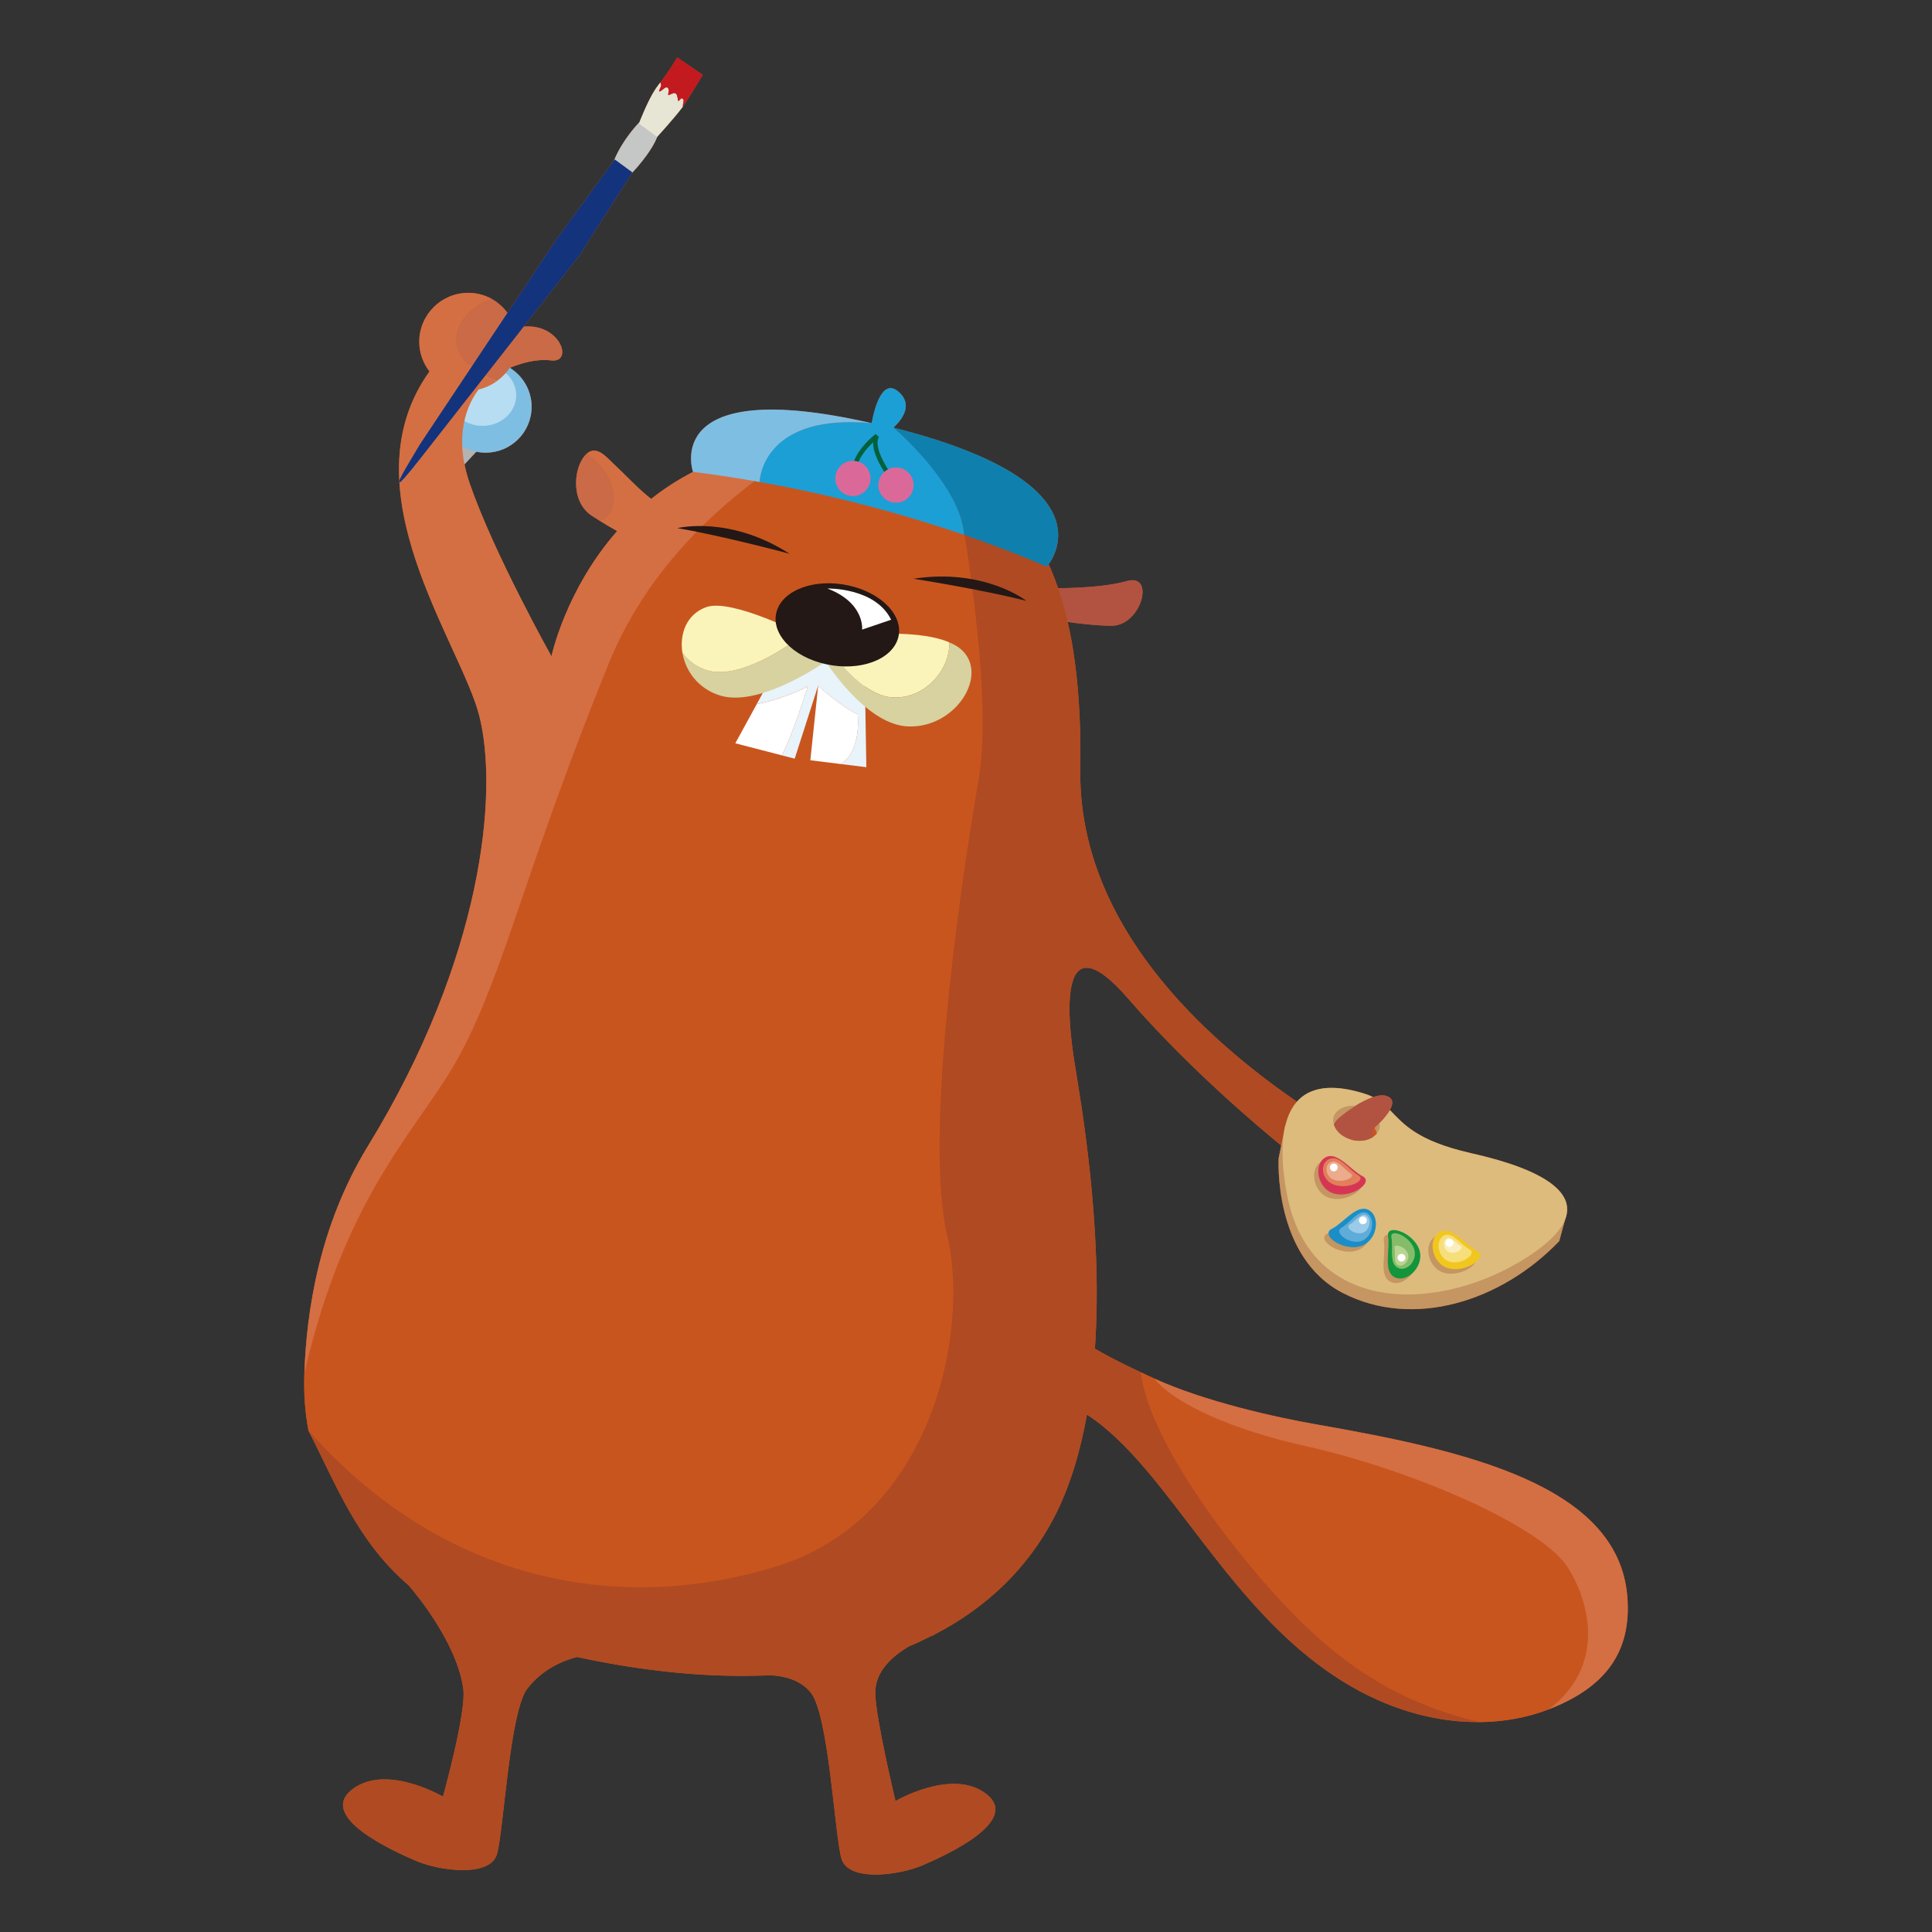 <?xml version="1.0" encoding="UTF-8"?>
<svg id="_レイヤー_1" xmlns="http://www.w3.org/2000/svg" version="1.1" viewBox="0 0 110 110">
  <rect x="0" y="0" width="110" height="110" fill="#333333" stroke="none"/>
  <!-- Generator: Adobe Illustrator 29.6.1, SVG Export Plug-In . SVG Version: 2.1.1 Build 9)  -->
  <defs>
    <style>
      .st0 {
        fill: #faeebf;
      }

      .st1 {
        fill: #b6ddf1;
      }

      .st2 {
        fill: #b25341;
      }

      .st3 {
        fill: #d7d29f;
      }

      .st4 {
        fill: #85bc6a;
      }

      .st5 {
        fill: #b9d492;
      }

      .st6 {
        fill: #9acbe8;
      }

      .st7 {
        fill: #dcbb7d;
      }

      .st8 {
        fill: #e8f3fa;
      }

      .st9 {
        fill: #b3b3b4;
      }

      .st10 {
        fill: #cb6a47;
      }

      .st11 {
        fill: #b04a22;
      }

      .st12 {
        fill: #1b8ec7;
      }

      .st13 {
        fill: #c21a1f;
      }

      .st14 {
        fill: #00613c;
      }

      .st15 {
        fill: #e27f5b;
      }

      .st16 {
        fill: #da699a;
      }

      .st17 {
        fill: #231815;
      }

      .st18 {
        fill: #60acd8;
      }

      .st19 {
        fill: #fff;
      }

      .st20 {
        fill: #c5c6c6;
      }

      .st21 {
        fill: #1c9fd5;
      }

      .st22 {
        fill: #dbb481;
      }

      .st23 {
        fill: #13337c;
      }

      .st24 {
        fill: #d63653;
      }

      .st25 {
        fill: #faf4ba;
      }

      .st26 {
        fill: #ecab8c;
      }

      .st27 {
        fill: #c59562;
      }

      .st28 {
        fill: #12953b;
      }

      .st29 {
        fill: #e7e5d4;
      }

      .st30 {
        fill: #c9551e;
      }

      .st31 {
        fill: #dadbda;
      }

      .st32 {
        fill: #7ebee3;
      }

      .st33 {
        fill: #d46f43;
      }

      .st34 {
        fill: #f6de7a;
      }

      .st35 {
        fill: #f1c71d;
      }

      .st36 {
        fill: #0f80ad;
      }
    </style>
  </defs>
  <path class="st30" d="M92.649,90.856c-.55-6.274-9.074-8.25-17.665-9.75-2.396-.415-6.419-1.318-9.285-2.627.593.737,1.722,1.474,3.214,2.14-1.492-.666-2.622-1.403-3.214-2.14-.249-.114-.491-.226-.734-.341.057.488.183,1.012.361,1.559-.172-.507-.298-1.026-.361-1.559-1.272-.594-2.089-1.032-2.625-1.35.477-6.977-.819-14.125-1.179-16.403-.348-2.213-1.022-8.252,3.082-3.516,3.436,3.964,7.477,7.352,8.703,8.351l-.143.726s-.334,5.629,3.667,7.68c3.998,2.046,9.007.486,12.308-2.964l.339-1.246c.884-2.284-3.764-3.395-5.391-3.767-3.091-.704-3.839-1.687-4.593-2.452.186-.323.22-.629-.131-.776-.227-.102-.516-.062-.823.046-.334.117-.688.308-1.016.513-.006-0-.012-.001-.018-.001.31-.196.662-.381,1.034-.512-.138-.071-.287-.136-.461-.19-2.008-.634-3.194-.315-3.873.451-7.43-5.115-12.447-11.561-12.337-18.922.047-3.147-.162-5.962-.72-8.395.686.1,1.595.205,2.47.22,1.731.026,2.541-3.008.908-2.547-1.222.347-3.079.401-3.928.407-.161-.469-.337-.923-.533-1.356.563-.784,2.797-4.85-8.819-7.782-.004-.003-.009-.008-.013-.011.578-.52,1.087-1.357.283-2.04-.908-.776-1.355.869-1.526,1.781-.023-.002-.043-.001-.066-.003-12.016-2.728-10.108,2.785-10.108,2.785.007.001.014.002.021.003-.887.455-1.691.972-2.403,1.539-.797-.631-1.172-1.088-2.505-2.353-.482-.451-.835-.504-1.157-.225-.73.634-.992,2.673.262,3.521.162.108.328.213.495.315.326.204.649.395.969.572-2.945,3.354-3.74,7.131-3.74,7.131,0,0-3.285-5.87-4.655-9.843-.132-.383-.223-.743-.292-1.087l.669-.719c.173.036.352.056.536.056,1.442,0,2.614-1.169,2.614-2.613,0-.939-.5-1.755-1.245-2.215.606-.252,1.505-.531,2.353-.425,1.293.161.54-2.112-1.56-1.925l3.15-4.021,3.04-4.755c.241-.255,1.075-1.182,1.406-2.023.003-.004,1.01-1.109,1.427-1.673.011-.017.026-.035.039-.057.413-.595,1.13-1.808,1.13-1.808l-1.451-.99s-.46.79-.973,1.438c-.059.079-.206.267-.252.339-.406.604-.837,1.68-.935,1.931l-.007-.005s-.923.923-1.437,2.168l.001.001-3.25,4.444s-1.273,1.912-2.818,4.233c-.24-.327-.542-.605-.896-.802-.397-.216-.848-.342-1.33-.342-1.542,0-2.793,1.248-2.793,2.789,0,.638.225,1.216.582,1.687-1.4,1.956-1.831,4.082-1.716,6.215-.029.079-.03.12.007.108.321,5.163,3.807,10.358,4.55,13.304,1.094,4.357.205,13.79-6.341,24.468-2.795,4.566-3.506,9.473-3.623,12.942-.039,1.123.034,2.221.238,3.278l0.0 0c1.579,3.062,2.749,6.27,5.709,8.805.53.621,2.735,3.314,3.1,5.865.192,1.347-1.156,6.158-1.156,6.158,0,0-3.272-1.925-5.197-.386-1.925,1.54,2.31,3.462,3.658,4.041,1.35.576,4.229.961,4.616-.387.385-1.346.714-8.12,1.732-9.426.883-1.134,2.085-1.603,2.818-1.793,3.81.817,7.197,1.139,10.199,1.064h.017c.283-.012.574-.004.854-.02.699.039,1.666.243,2.259,1.003,1.017,1.309,1.344,8.081,1.732,9.426.387,1.35,3.271.963,4.616.388,1.346-.578,5.579-2.503,3.655-4.042-1.924-1.539-5.193.384-5.193.384,0,0-1.148-4.794-1.152-6.156-.011-1.257,1.018-2.128,1.941-2.663.434-.176.841-.375,1.242-.577.118-.043.188-.064.188-.064,0,0-.021-.01-.026-.01,3.15-1.617,5.395-3.938,6.804-6.615.923-1.759,1.518-3.788,1.904-5.92,4.76,3.089,8.097,11.493,15.078,15.497,2.493,1.432,4.998,2.028,7.271,2.012-0,0-0-0-0-0.0 0,0,0.0 0.0 0.0 0,1.423-.013,2.745-.267,3.926-.72 0-0.0 0-0.0 0-0,3.22-1.238,4.764-3.259,4.487-6.472Z"/>
  <g>
    <g>
      <g>
        <path class="st31" d="M25.626,25.494l-.601,1.355s.005.413.324.479l.988-1.435c-.382.009-.592-.208-.712-.399Z"/>
        <path class="st9" d="M26.251,24.082l-.625,1.412c.12.191.33.407.712.399l-.988,1.435c.074.017.17.021.288-.017l1.999-2.151s-1.386-1.078-1.386-1.078Z"/>
      </g>
      <path class="st32" d="M30.269,23.161c0,1.443-1.172,2.613-2.614,2.613-1.446,0-2.613-1.169-2.613-2.613,0-1.442,1.167-2.612,2.613-2.612,1.442,0,2.614,1.169,2.614,2.612Z"/>
      <path class="st1" d="M29.392,22.503c0,.964-.861,1.744-1.919,1.744-1.057,0-1.914-.779-1.914-1.744,0-.964.857-1.743,1.914-1.743,1.058,0,1.919.779,1.919,1.743Z"/>
    </g>
    <path class="st10" d="M34.591,29.365c.691-.772.323-2.231-.826-3.257-.113-.102-.233-.192-.354-.28-.73.634-.992,2.673.262,3.521.162.108.328.213.495.315.158-.074.31-.167.423-.299Z"/>
    <path class="st2" d="M59.785,33.487s2.754.056,4.381-.406c1.633-.461.823,2.574-.908,2.547-1.729-.029-3.597-.411-3.597-.411"/>
    <path class="st30" d="M54.253,26.523c-1.288-.589-2.783-1-4.508-1.205-1.235-.148-2.379-.184-3.454-.148-4.241,2.493-9.188,6.542-11.663,12.671-4.831,11.943-5.845,17.276-8.389,22.104-2.181,4.151-6.907,6.772-8.91,18.241-.039,1.123.034,2.221.238,3.278,8.151,9.15,18.45,10.295,26.71,7.696,8.893-2.795,10.925-13.465,9.653-18.799-1.271-5.336.511-18.548,1.777-25.914.73-4.223-.376-12.024-1.455-17.923Z"/>
    <g>
      <path class="st33" d="M37.074,28.405c-.797-.631-1.172-1.088-2.505-2.353-.482-.451-.835-.504-1.157-.225.12.087.24.178.354.28,1.149,1.026,1.518,2.485.826,3.257-.113.132-.265.225-.423.299.326.204.649.395.969.572-2.945,3.354-3.74,7.131-3.74,7.131,0,0-3.285-5.87-4.655-9.843-.962-2.795-.094-4.545.504-5.346.385-.092.738-.257,1.046-.481-1.358-.433-2.304-1.338-2.304-2.393,0-.976.809-1.822,2.006-2.289-.397-.216-.848-.342-1.33-.342-1.542,0-2.793,1.248-2.793,2.789,0,.638.225,1.216.582,1.687-4.812,6.723,1.785,15.443,2.841,19.627,1.094,4.356.205,13.79-6.341,24.468-2.795,4.566-3.506,9.473-3.623,12.942,2.441-10.585,6.729-14.09,8.91-18.241,2.544-4.827,3.558-10.161,8.389-22.103,2.475-6.129,7.422-10.178,11.663-12.671-4.049.142-7.024,1.49-9.218,3.234Z"/>
      <path class="st10" d="M29.018,20.948c.605-.252,1.509-.534,2.359-.427,1.39.173.418-2.469-2.052-1.843-.209-.717-.698-1.31-1.332-1.663-1.196.466-2.006,1.313-2.006,2.289,0,1.056.945,1.961,2.304,2.393.279-.206.535-.453.727-.75Z"/>
    </g>
    <path class="st22" d="M76.225,63.728c-.116.068-.216.146-.294.244.003.011.013.021.019.033.011-.028.022-.049.022-.049,0,0,.107-.095.253-.228Z"/>
    <g>
      <path class="st20" d="M35.938,9.894s1.165-1.184,1.517-2.192l-1.062-.729s-.923.923-1.437,2.167l.982.754Z"/>
      <g>
        <path class="st29" d="M37.533,5.213c.223-.037.245-.413.632-.189.051.16-.031.297-.102.401.43-.403.471-.26.547.333.095-.035.13-.223.247-.15.182.057.004.301.022.46-.013.021-.028.04-.039.057-.418.565-1.428,1.674-1.428,1.674l-1.035-.766s.494-1.299.956-1.986c.046-.072.193-.26.252-.339.301-.024.044.351-.053.506Z"/>
        <path class="st13" d="M40.009,4.26s-.717,1.213-1.13,1.808c-.019-.159.103-.351-.022-.46-.085-.043-.146.115-.247.15-.076-.593-.195-.484-.547-.333-.07-.041.045-.198-.006-.357-.129-.256-.302.109-.524.146-.041-.066.101-.26.101-.351.003-.09-.028-.162-.048-.155.513-.648.973-1.438.973-1.438,0,0,1.451.99,1.451.99Z"/>
      </g>
      <path class="st23" d="M23.917,26.126l9.051-11.551,3.042-4.758-1.007-.739-3.295,4.506s-9.492,14.259-8.123,12.205c1.369-2.061-2.818,4.355.332.337Z"/>
    </g>
    <g>
      <path class="st11" d="M72.325,88.535c-3.089-3.199-6.89-6.401-7.36-10.398-1.271-.594-2.089-1.032-2.625-1.35.477-6.977-.819-14.125-1.179-16.403-.348-2.213-1.022-8.252,3.082-3.516,4.102,4.732,9.083,8.657,9.083,8.657l2.463-1.517c-8.489-5.301-14.401-12.216-14.281-20.205.129-8.572-1.62-14.698-7.254-17.281,1.079,5.899,2.186,13.701,1.455,17.923-1.267,7.366-3.049,20.578-1.777,25.914,1.271,5.334-.761,16.004-9.653,18.799-8.26,2.599-18.559,1.454-26.71-7.696,1.579,3.062,2.749,6.27,5.709,8.805.53.621,2.735,3.314,3.1,5.865.192,1.347-1.156,6.158-1.156,6.158,0,0-3.272-1.925-5.197-.386-1.925,1.54,2.31,3.462,3.658,4.041,1.35.576,4.229.961,4.616-.387.385-1.346.714-8.12,1.732-9.426.883-1.134,2.085-1.603,2.818-1.793,3.81.817,7.197,1.139,10.199,1.064h.017c.283-.012.574-.004.854-.02.699.039,1.666.243,2.259,1.003,1.017,1.309,1.344,8.081,1.732,9.426.387,1.35,3.271.963,4.616.388,1.346-.578,5.579-2.503,3.655-4.041-1.924-1.538-5.193.384-5.193.384,0,0-1.148-4.794-1.152-6.156-.011-1.257,1.019-2.128,1.941-2.663.434-.176.841-.374,1.242-.577.118-.043.188-.064.188-.064,0,0-.021-.01-.026-.01,3.15-1.617,5.395-3.938,6.804-6.615.923-1.759,1.518-3.788,1.904-5.92,4.76,3.089,8.097,11.493,15.078,15.497,2.493,1.432,4.998,2.028,7.271,2.012-2.058-1.444-8.703-6.193-11.911-9.512v-0Z"/>
      <path class="st33" d="M92.649,90.856c-.55-6.274-9.074-8.249-17.665-9.75-2.396-.415-6.419-1.318-9.285-2.627,1.186,1.474,4.519,2.948,8.602,3.854,6.137,1.365,13.434,4.567,14.935,6.883,1.304,2.016,2.188,5.667-1.074,8.112,3.22-1.238,4.764-3.259,4.487-6.472Z"/>
      <path class="st30" d="M89.236,89.216c-1.501-2.316-8.798-5.518-14.935-6.883-4.084-.907-7.417-2.38-8.602-3.854-.249-.114-.491-.226-.734-.341.471,3.997,5.364,10.334,8.449,13.534,3.208,3.32,6.412,5.321,10.822,6.376,1.423-.013,2.745-.267,3.926-.72,3.263-2.445,2.378-6.096,1.074-8.112Z"/>
    </g>
    <g>
      <path class="st21" d="M50.873,24.34c.578-.52,1.087-1.357.283-2.039-.908-.776-1.355.869-1.526,1.781-6.016-.505-6.365,2.894-6.382,3.361,4.718.839,8.758,2.024,11.645,3.01-.167-2.574-3.264-5.488-4.02-6.113Z"/>
      <path class="st36" d="M50.864,24.346c.354.28,3.853,3.41,4.028,6.107,2.956,1.013,4.707,1.815,4.707,1.815,0,0,4.197-4.666-8.735-7.923Z"/>
      <path class="st32" d="M49.615,24.09c-12.074-2.756-10.159,2.774-10.159,2.774,1.305.163,2.565.361,3.792.579.017-.472.452-3.884,6.367-3.353Z"/>
      <path class="st14" d="M48.558,27.211l.244-.068c-.03-.099-.038-.196-.038-.294,0-.675.581-1.32.952-1.668,0,.013-.007.019-.007.03,0,.886.929,2.095,1.058,2.254l.197-.159c-.376-.474-1.272-1.838-.92-2.425l-.191-.171c-.066.056-1.647,1.271-1.296,2.502Z"/>
      <path class="st16" d="M50.012,27.562c-.033.551.391,1.028.944,1.058.552.035,1.026-.386,1.057-.94.037-.553-.385-1.028-.937-1.063-.555-.033-1.031.39-1.064.945Z"/>
      <path class="st16" d="M47.561,27.182c-.036.552.385,1.026.939,1.062.551.031,1.028-.392,1.061-.942.034-.556-.387-1.029-.942-1.062-.551-.035-1.026.389-1.058.942Z"/>
    </g>
    <g>
      <g>
        <path class="st19" d="M43.084,40.092l-1.218,2.228,2.648.685c.62-1.157,1.476-3.917,1.476-3.917-1.268.631-2.412.91-2.906,1.004Z"/>
        <path class="st19" d="M48.835,40.667c-.951-.421-2.252-1.621-2.252-1.621l-.445,4.239,1.733.215c1.205-.742.964-2.833.964-2.833Z"/>
        <path class="st8" d="M49.251,39.064l-1.762-2.609-3.184,1.412-1.223,2.225c.494-.094,1.639-.373,2.906-1.004,0,0-.855,2.759-1.476,3.917l.735.19,1.333-4.148s1.301,1.199,2.252,1.621c0,0,.241,2.092-.964,2.833l1.458.18s-.077-4.617-.077-4.617Z"/>
      </g>
      <path class="st25" d="M50.827,39.707c1.886.102,3.301-1.663,3.215-3.137-2.036-.873-6.04-.314-6.04-.314l-.701.8c.813,1.111,2.146,2.576,3.526,2.651Z"/>
      <g>
        <path class="st3" d="M54.694,36.95c-.178-.151-.4-.273-.652-.379.086,1.474-1.329,3.239-3.215,3.137-1.381-.075-2.713-1.54-3.526-2.651,0,0-1.057-1.256-1.773-1.557l.184.644s-3.398,2.713-5.517,2.001c-.563-.187-1.01-.538-1.337-.964.174,1.034.907,2.05,2.172,2.428,2.06.604,5.231-1.434,5.982-1.944.472.71,2.509,3.606,4.685,3.695,2.759.111,4.653-3.014,2.998-4.408Z"/>
        <path class="st25" d="M40.194,38.144c2.118.712,5.517-2.001,5.517-2.001,0,0-4.052-2.089-5.5-1.575-1.107.393-1.539,1.512-1.354,2.612.327.426.773.777,1.337.964Z"/>
      </g>
      <path class="st17" d="M44.219,34.816c-.358,1.239.899,2.585,2.809,3.001,1.912.424,3.744-.241,4.104-1.481.357-1.241-.906-2.582-2.814-3.001-1.904-.422-3.746.24-4.099,1.481Z"/>
      <path class="st17" d="M52.008,32.951s3.91.615,6.43,1.26c0,0-2.392-1.881-6.43-1.26Z"/>
      <path class="st17" d="M44.961,31.531s-3.826-1.028-6.391-1.461c0,0,2.953-.747,6.391,1.461Z"/>
      <path class="st19" d="M50.737,35.285l-1.653.562s.173-1.517-1.975-2.34c0,0,2.725-.067,3.628,1.778Z"/>
    </g>
    <path class="st27" d="M73.17,64.078l-.368,1.867s-.334,5.629,3.667,7.68c3.998,2.046,9.007.486,12.308-2.964l.42-1.543-16.026-5.04Z"/>
    <path class="st27" d="M77.32,63.594c.582.135.994.522,1.084.938.061-.081.122-.171.145-.275.121-.523-.372-1.085-1.094-1.249-.733-.168-1.416.127-1.534.65-.024.106-.006.211.011.314.265-.34.806-.508,1.389-.379Z"/>
    <path class="st7" d="M83.725,65.649c-3.091-.704-3.839-1.687-4.593-2.452-.208.373-.606.772-.872,1.011.068.103.119.213.144.324-.056.071-.125.126-.199.179-.29.212-.719.303-1.187.198-.566-.129-.732-1.313-.616-1.382.401-.349,1.053-.808,1.776-1.061-.138-.071-.287-.136-.461-.19-5.427-1.714-4.876,3.513-4.429,5.798,1.373,6.955,8.858,6.639,13.705,3.477,5.767-3.76-1.198-5.429-3.268-5.901Z"/>
    <path class="st27" d="M77.311,63.585c.585.134,1.001.523,1.081.94.066-.082.127-.171.149-.272.121-.524-.365-1.087-1.094-1.25-.734-.167-1.416.127-1.533.651-.024.104-.01.209.015.313.257-.342.797-.511,1.382-.381Z"/>
    <path class="st2" d="M79.001,62.42c-.227-.102-.516-.062-.823.046-.724.253-1.558.847-1.961,1.199-.153.131-.268.312-.279.34.101.404.514.775,1.08.904.468.105.896.014,1.187-.198-.098-.164-.086-.373.056-.503.266-.239.664-.638.872-1.011.186-.323.22-.629-.131-.776h-0Z"/>
    <g>
      <path class="st27" d="M75.255,66.137c-.743.368-.504,1.836.499,2.085,1,.252,2.249-.667,1.584-1.002-.668-.334-1.418-1.418-2.083-1.083Z"/>
      <path class="st27" d="M77.671,69.142c.737.366.501,1.832-.502,2.083-.997.249-2.251-.668-1.584-1.001.669-.335,1.42-1.417,2.086-1.082Z"/>
      <path class="st27" d="M79.159,72.975c.734.374,1.777-.687,1.383-1.643-.396-.957-1.879-1.415-1.751-.679.131.735-.295,1.985.368,2.321Z"/>
      <path class="st27" d="M81.755,70.391c-.738.37-.501,1.835.501,2.085,1.003.254,2.259-.666,1.59-1.001-.671-.332-1.423-1.415-2.091-1.084Z"/>
    </g>
    <g>
      <path class="st24" d="M75.493,65.881c-.741.369-.504,1.837.499,2.087,1.003.248,2.249-.67,1.583-1.003-.667-.334-1.414-1.416-2.082-1.084Z"/>
      <path class="st15" d="M75.745,65.968c-.628.192-.555,1.227.233,1.494.785.267,1.863-.253,1.354-.546-.507-.293-1.029-1.113-1.587-.947Z"/>
      <path class="st26" d="M75.81,66.148c-.423.132-.373.85.158,1.034.533.184,1.27-.178.922-.378-.347-.206-.694-.775-1.08-.656Z"/>
      <path class="st19" d="M76.162,66.469c0,.124-.098.225-.22.225-.122,0-.224-.102-.224-.225,0-.122.102-.221.224-.221.122,0,.22.099.22.221Z"/>
    </g>
    <g>
      <path class="st12" d="M77.908,68.883c.741.369.501,1.837-.502,2.086-.998.251-2.249-.668-1.579-1.003.66-.33,1.415-1.416,2.081-1.083Z"/>
      <path class="st18" d="M77.831,69.07c.505.283.346,1.402-.354,1.599-.69.191-1.557-.512-1.092-.77.462-.255.982-1.084,1.445-.829Z"/>
      <path class="st6" d="M77.781,69.186c.333.181.227.894-.223,1.015-.445.121-1.005-.328-.71-.487.301-.16.638-.687.933-.528Z"/>
      <path class="st19" d="M77.821,69.484c0,.122-.099.221-.222.221-.122,0-.225-.099-.225-.221,0-.126.103-.223.225-.223.123,0,.222.097.222.223Z"/>
    </g>
    <g>
      <path class="st28" d="M79.403,72.717c.73.374,1.772-.69,1.377-1.642-.397-.953-1.88-1.414-1.748-.677.126.731-.296,1.983.371,2.318Z"/>
      <path class="st4" d="M79.562,72.173c.53.298,1.229-.442.919-1.15-.313-.71-1.376-1.098-1.261-.555.114.541-.141,1.434.342,1.705Z"/>
      <path class="st5" d="M79.602,72.036c.316.143.723-.317.535-.707-.186-.386-.81-.555-.74-.252.072.306-.077.83.205.96Z"/>
      <path class="st19" d="M80.019,71.609c0,.122-.101.222-.226.222-.12,0-.223-.1-.223-.222,0-.124.103-.22.223-.22.125,0,.226.097.226.22Z"/>
    </g>
    <g>
      <path class="st35" d="M81.997,70.135c-.738.368-.502,1.836.5,2.083,1,.253,2.252-.663,1.588-.998-.67-.334-1.42-1.42-2.088-1.085Z"/>
      <path class="st34" d="M82.208,70.345c-.515.266-.349,1.322.354,1.501.692.182,1.565-.479,1.099-.718-.466-.242-.989-1.023-1.452-.783Z"/>
      <path class="st0" d="M82.368,70.51c-.271.143-.181.703.193.8.367.099.832-.256.585-.386-.247-.126-.524-.541-.778-.415Z"/>
      <path class="st19" d="M82.753,70.768c0,.122-.102.221-.226.221-.122,0-.219-.099-.219-.221,0-.124.097-.222.219-.222.124,0,.226.098.226.222Z"/>
    </g>
  </g>
</svg>